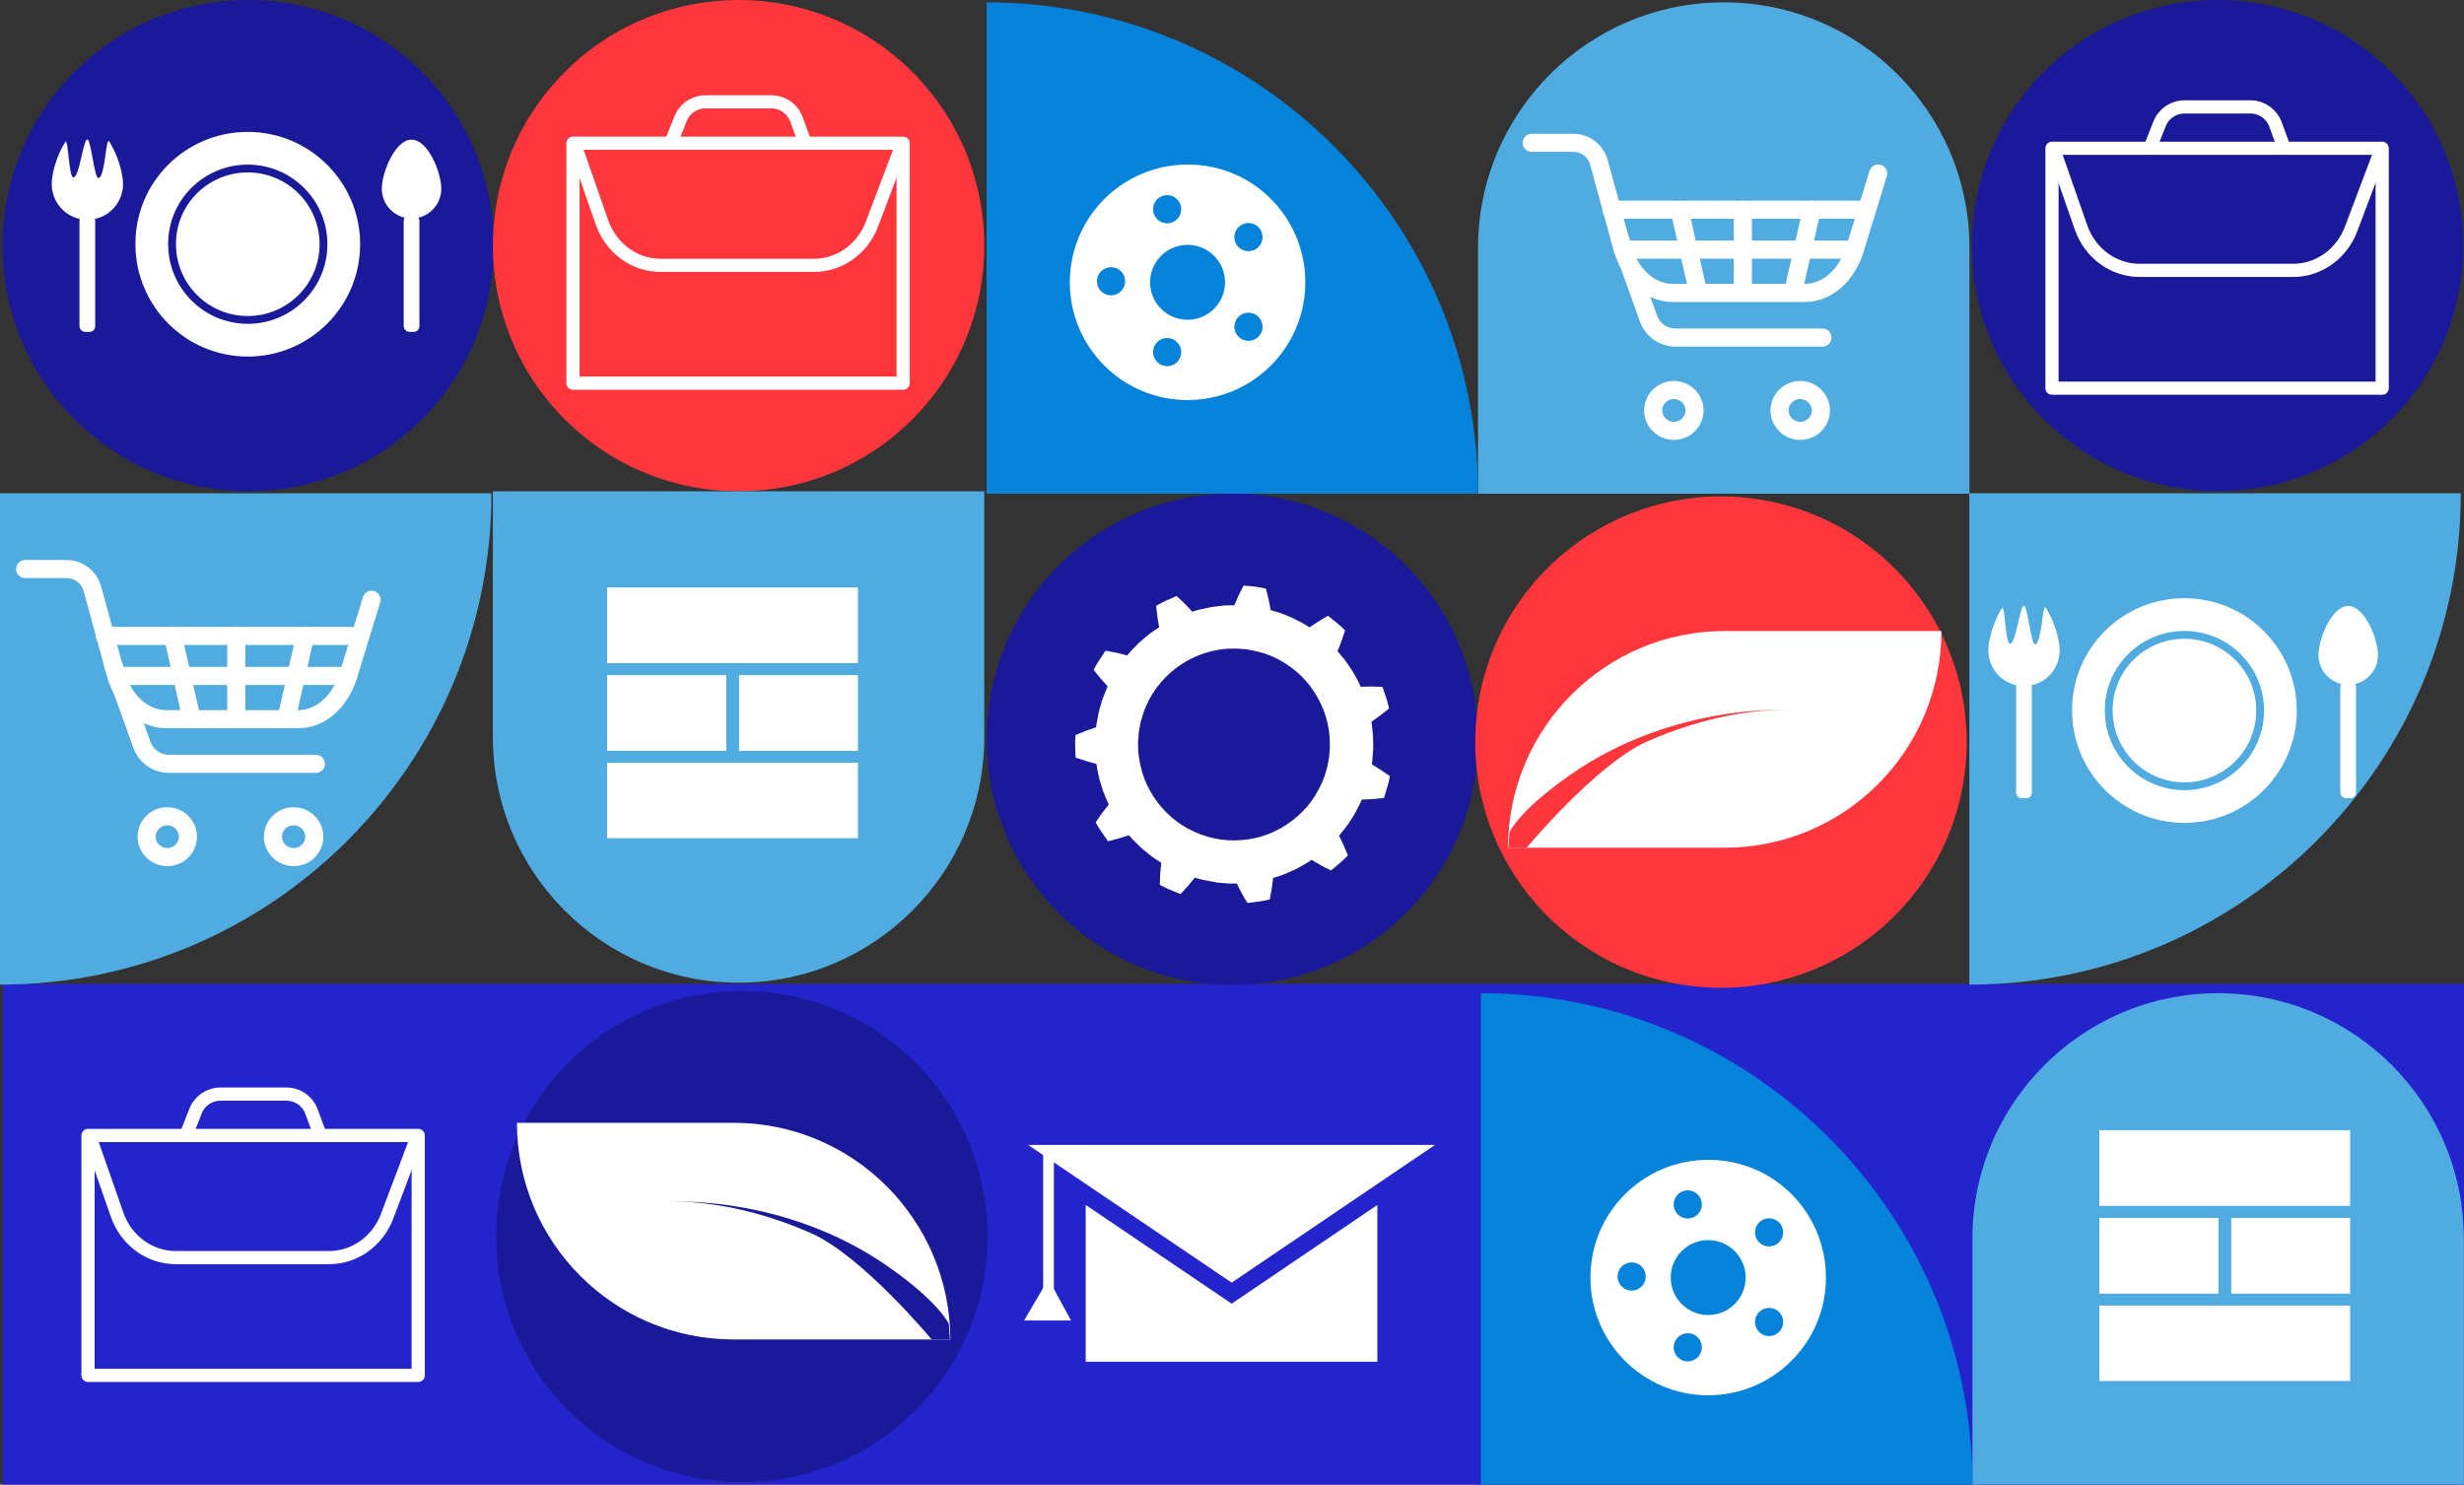 <?xml version="1.0" encoding="UTF-8"?> <svg xmlns="http://www.w3.org/2000/svg" viewBox="0 0 674.61 406.55"><rect x="0" y="0" width="674.61" height="406.55" fill="#333333" stroke="none"/><defs><style>.d{fill:#2424cd;}.e{stroke-width:3.61px;}.e,.f{stroke:#fff;stroke-linecap:round;stroke-linejoin:round;}.e,.f,.g,.h{fill:none;}.i{fill:#fff;}.j{fill:#0583db;}.k{fill:#ff363c;}.l{fill:#19199a;}.f{stroke-width:4.96px;}.g{stroke:#19199a;}.g,.h{stroke-miterlimit:10;stroke-width:2.14px;}.m{fill:#4fabe0;}.h{stroke:#4fabe0;}</style></defs><g id="a"></g><g id="b"><g id="c"><g><rect class="d" x="269.13" y="1.07" width="137.1" height="673.85" transform="translate(675.68 .32) rotate(90)"></rect><circle class="l" cx="67.96" cy="67.27" r="67.27" transform="translate(-27.67 67.76) rotate(-45)"></circle><path class="m" d="M0,135.08H0c74.26,0,134.55,60.29,134.55,134.55H0V135.08H0Z" transform="translate(269.63 135.08) rotate(90)"></path><g><g><path class="f" d="M51.46,229.12c0,3.11-2.54,5.59-5.66,5.59s-5.66-2.54-5.66-5.59,2.54-5.59,5.66-5.59,5.66,2.54,5.66,5.59Z"></path><path class="f" d="M86.05,229.12c0,3.11-2.54,5.59-5.66,5.59s-5.66-2.54-5.66-5.59,2.54-5.59,5.66-5.59,5.66,2.54,5.66,5.59Z"></path></g><path class="f" d="M101.74,164.25l-6.38,20.72c-2.23,7.23-7.64,11.97-13.67,11.97H45.46c-6.16,0-11.68-4.96-13.8-12.43l-6.36-23.26c-.87-3.2-3.78-5.42-7.1-5.42H6.89"></path><line class="f" x1="31.84" y1="185.09" x2="95.36" y2="185.09"></line><line class="f" x1="28.71" y1="174.15" x2="98.04" y2="174.15"></line><line class="f" x1="47.34" y1="174.15" x2="52.11" y2="195.27"></line><line class="f" x1="64.69" y1="174.15" x2="64.69" y2="195.27"></line><line class="f" x1="83.56" y1="174.15" x2="78.77" y2="195.27"></line><path class="f" d="M86.48,209.17H46.27c-3.33,0-6.3-2.09-7.42-5.22l-7.94-22.1"></path></g><g><path class="i" d="M67.84,36.12h0c16.98,0,30.76,13.78,30.76,30.76h0c0,16.98-13.78,30.76-30.76,30.76h0c-16.98,0-30.76-13.78-30.76-30.76h0c-.09-16.98,13.69-30.76,30.76-30.76Z"></path><g><path class="i" d="M104.54,51.69c0-4.49,3.64-13.45,8.14-13.45s8.14,8.96,8.14,13.45-3.64,8.14-8.14,8.14-8.14-3.64-8.14-8.14Z"></path><rect class="i" x="110.53" y="58.94" width="4.3" height="31.94" rx="1.51" ry="1.51"></rect></g><g><path class="i" d="M14.16,50.43c0-3.11,1.45-8,3.72-11.58,.81-1.29,.92,9.65,2.2,9.73,1.65,.11,2.68-10.4,3.84-10.4,.99,0,1.91,10.6,3.01,10.57,1.87-.04,2.04-11.45,2.96-10.02,2.3,3.59,3.79,8.55,3.79,11.69,0,5.39-4.37,9.76-9.76,9.76s-9.76-4.37-9.76-9.76Z"></path><rect class="i" x="21.76" y="58.94" width="4.3" height="31.94" rx="1.51" ry="1.51"></rect></g><path class="g" d="M67.84,46.15h0c11.44,0,20.73,9.28,20.73,20.73h0c0,11.44-9.28,20.73-20.73,20.73h0c-11.44,0-20.73-9.28-20.73-20.73h0c-.06-11.44,9.23-20.73,20.73-20.73Z"></path></g><g><rect class="e" x="24.1" y="310.94" width="90.4" height="65.7"></rect><path class="e" d="M25.21,313.01l6.85,19.61c2.47,7.07,8.87,11.76,16.02,11.76h42.05c6.99,0,13.28-4.49,15.86-11.33l7.41-19.61"></path><path class="e" d="M50.9,310.93l2.66-6.7c1.1-2.79,3.8-4.62,6.8-4.62h18.06c3.06,0,5.81,1.91,6.87,4.8l2.41,6.52"></path></g><circle class="l" cx="607.14" cy="67.27" r="67.27" transform="translate(130.26 449.01) rotate(-45)"></circle><path class="m" d="M539.18,135.08h0c74.26,0,134.55,60.29,134.55,134.55h-134.55V135.08h0Z" transform="translate(808.81 -404.1) rotate(90)"></path><path class="m" d="M539.22,67.92v67.27h-134.55V67.91C404.67,30.76,434.79,.64,471.95,.64h0c37.16,0,67.27,30.12,67.27,67.28Z"></path><circle class="l" cx="337.4" cy="202.46" r="67.27" transform="translate(-28.07 56.66) rotate(-9.22)"></circle><path class="j" d="M270.12,.64h134.55c0,74.26-60.29,134.55-134.55,134.55h0V.64h0Z" transform="translate(269.48 405.31) rotate(-90)"></path><circle class="k" cx="202.21" cy="67.27" r="67.27" transform="translate(11.66 162.69) rotate(-45)"></circle><path class="m" d="M269.48,201.82v-67.27H134.94v67.28c0,37.15,30.12,67.27,67.27,67.27h0c37.16,0,67.27-30.12,67.27-67.28Z"></path><circle class="k" cx="471.15" cy="203.21" r="67.27" transform="translate(195.1 635.72) rotate(-80.78)"></circle><circle class="l" cx="203.11" cy="338.62" r="67.27" transform="translate(-179.95 242.8) rotate(-45)"></circle><g><g><path class="f" d="M463.94,112.39c0,3.11-2.54,5.59-5.66,5.59s-5.66-2.54-5.66-5.59,2.54-5.59,5.66-5.59,5.66,2.54,5.66,5.59Z"></path><path class="f" d="M498.53,112.39c0,3.11-2.54,5.59-5.66,5.59s-5.66-2.54-5.66-5.59,2.54-5.59,5.66-5.59,5.66,2.54,5.66,5.59Z"></path></g><path class="f" d="M514.22,47.52l-6.38,20.72c-2.23,7.23-7.64,11.97-13.67,11.97h-36.23c-6.16,0-11.68-4.96-13.8-12.43l-6.36-23.26c-.87-3.2-3.78-5.42-7.1-5.42h-11.32"></path><line class="f" x1="444.32" y1="68.36" x2="507.84" y2="68.36"></line><line class="f" x1="441.19" y1="57.43" x2="510.52" y2="57.43"></line><line class="f" x1="459.82" y1="57.43" x2="464.59" y2="78.55"></line><line class="f" x1="477.17" y1="57.43" x2="477.17" y2="78.55"></line><line class="f" x1="496.04" y1="57.43" x2="491.25" y2="78.55"></line><path class="f" d="M498.96,92.44h-40.21c-3.33,0-6.3-2.09-7.42-5.22l-7.94-22.1"></path></g><g><path class="i" d="M598.07,163.82h0c16.98,0,30.76,13.78,30.76,30.76h0c0,16.98-13.78,30.76-30.76,30.76h0c-16.98,0-30.76-13.78-30.76-30.76h0c-.09-16.98,13.69-30.76,30.76-30.76Z"></path><g><path class="i" d="M634.77,179.39c0-4.49,3.64-13.45,8.14-13.45s8.14,8.96,8.14,13.45-3.64,8.14-8.14,8.14-8.14-3.64-8.14-8.14Z"></path><rect class="i" x="640.75" y="186.64" width="4.3" height="31.94" rx="1.51" ry="1.51"></rect></g><g><path class="i" d="M544.38,178.13c0-3.11,1.45-8,3.72-11.58,.81-1.29,.92,9.65,2.2,9.73,1.65,.11,2.68-10.4,3.84-10.4,.99,0,1.91,10.6,3.01,10.57,1.87-.04,2.04-11.45,2.96-10.02,2.3,3.59,3.79,8.55,3.79,11.69,0,5.39-4.37,9.76-9.76,9.76s-9.76-4.37-9.76-9.76Z"></path><rect class="i" x="551.99" y="186.64" width="4.3" height="31.94" rx="1.51" ry="1.51"></rect></g><path class="h" d="M598.07,173.85h0c11.44,0,20.73,9.28,20.73,20.73h0c0,11.44-9.28,20.73-20.73,20.73h0c-11.44,0-20.73-9.28-20.73-20.73h0c-.06-11.44,9.23-20.73,20.73-20.73Z"></path></g><path class="i" d="M332.78,241.64l1.11,.1c1.54,.14,3.14,.28,4.73,.2,.99,2.07,1.92,3.78,2.86,5.22l.06,.1h.12c1.9-.21,3.92-.45,5.88-.95l.12-.03,.02-.12c.45-2.28,.71-4,.86-5.73l2.62-.85c.61-.23,1.21-.5,1.79-.75,.28-.13,.57-.25,.85-.38l.18-.08-.05-.18,.08,.17,.17-.07c.6-.24,1.16-.56,1.7-.88,.28-.16,.57-.32,.85-.48,.79-.41,1.56-.89,2.36-1.46,1.81,1.11,3.57,2.07,5.23,2.85l.11,.05,.78-.65c1.27-1.05,2.58-2.15,3.73-3.39l.08-.09-.04-.11c-.79-2.02-1.54-3.7-2.36-5.28,1.16-1.4,2.37-2.91,3.36-4.53l.1-.16v-.03l.12-.14c.41-.57,.74-1.2,1.05-1.8,.12-.24,.25-.48,.38-.72,.43-.8,.87-1.63,1.2-2.5,1.96-.04,3.96-.19,5.95-.44l.13-.02,.04-.12c.14-.48,.29-.95,.44-1.43,.43-1.39,.88-2.83,1.12-4.3l.02-.12-.1-.07c-1.59-1.14-3.22-2.2-4.85-3.15,.1-.59,.15-1.19,.19-1.77,.03-.32,.05-.65,.08-.97,.12-1.1,.14-2.02,.11-2.9v-.18l-.2-.03h.19v-.19c.04-1.63-.17-3.26-.36-4.84l-.1-.79c1.58-1.07,3.13-2.24,4.71-3.57l.09-.07-.02-.11c-.27-1.46-.76-2.89-1.24-4.27-.17-.47-.33-.95-.48-1.42l-.04-.13h-.13c-1.96-.1-3.92-.11-5.83-.02-.33-.8-.74-1.61-1.24-2.47-.17-.28-.32-.57-.48-.85-.3-.55-.61-1.12-.99-1.64l-.11-.14-.17,.08,.17-.11-.11-.16c-.19-.26-.37-.53-.55-.8-.35-.52-.72-1.05-1.12-1.56l-1.77-2.11c.72-1.63,1.37-3.4,2.05-5.56l.03-.11-.08-.08c-1.06-1.12-2.28-2.08-3.46-3.02-.35-.28-.7-.56-1.05-.84l-.1-.08-.11,.06c-1.66,.94-3.31,2-4.92,3.14-1.35-.94-2.84-1.67-4.28-2.39l-.84-.42h-.03l-2.87-1.16-2.64-.78c-.29-1.87-.71-3.77-1.28-5.79l-.03-.11-.85-.16c-.71-.13-1.45-.27-2.19-.38l-2.94-.25h-.13l-.06,.1c-.93,1.75-1.73,3.47-2.44,5.27l-2.76,.06-3.05,.36h-.03l-.94,.18c-1.58,.3-3.2,.62-4.75,1.17-1.45-1.61-2.87-3.02-4.22-4.21l-.09-.08-.59,.25c-1.63,.7-3.32,1.42-4.88,2.36l-.1,.06v.12c.22,2.24,.46,4.01,.8,5.73l-2.26,1.56c-.52,.37-1.01,.79-1.48,1.2-.25,.21-.5,.42-.75,.63l-.15,.13,.1,.16-.12-.13-.14,.11c-.51,.39-.96,.86-1.39,1.31-.23,.24-.45,.47-.69,.7-.71,.7-1.32,1.37-1.85,2.06-1.95-.53-3.91-.96-5.83-1.27l-.12-.02-.07,.1c-.24,.36-.47,.72-.71,1.08-.85,1.27-1.73,2.58-2.41,3.98l-.05,.11,.07,.09c1.24,1.6,2.46,3.04,3.75,4.4-.1,.25-.2,.5-.3,.74-.61,1.47-1.23,2.99-1.63,4.56l-.04,.18,.17,.08-.18-.05-.06,.17c-.27,.83-.48,1.73-.66,2.82-.05,.32-.12,.64-.18,.96-.11,.57-.23,1.16-.28,1.76-1.83,.58-3.7,1.28-5.55,2.08l-.1,.05v.11c-.06,.72-.08,1.45-.08,2.17,0,1.34,.07,2.64,.13,3.77v.13l.13,.04c1.85,.65,3.73,1.21,5.57,1.67,.09,.9,.29,1.79,.48,2.64l.02,.07c.06,.26,.12,.52,.17,.78,.14,.67,.29,1.37,.54,2.03l.06,.17,.19-.03-.18,.06,.05,.18c.52,1.83,1.27,3.53,2.05,5.26-1.17,1.4-2.3,2.91-3.52,4.76l-.06,.09,.05,.1c.68,1.33,1.55,2.55,2.39,3.75,.29,.41,.57,.81,.85,1.22l.08,.11,.13-.03c1.91-.46,3.8-1.01,5.6-1.63,.6,.74,1.23,1.42,1.88,2.02,.24,.23,.47,.46,.71,.69,.44,.44,.89,.9,1.4,1.29l.14,.11,.15-.13-.13,.15,.15,.12c.25,.2,.5,.41,.75,.61,.48,.4,.99,.81,1.51,1.19l2.3,1.51c-.3,2.16-.37,4.2-.4,5.91v.11l.1,.06c1.5,.85,3.12,1.5,4.68,2.12l.87,.35,.09-.09c1.21-1.23,2.49-2.7,3.83-4.4,1.51,.5,3.09,.78,4.61,1.05l1.08,.2,.05-.19-.03,.2Zm-12.06-17.86c-3.75-3.26-6.58-7.57-7.96-12.16l-.06-.18h0l-.02-.08c-.78-2.81-1.11-5.1-1.08-7.26-.06-.76,.01-1.55,.09-2.31,.04-.45,.09-.91,.1-1.34l.34-1.84c.08-.6,.22-1.19,.42-1.77l.07-.19h0l.03-.1c1.28-4.63,3.95-8.88,7.72-12.28l.07-.06h0l.14-.12c3.59-3.18,8.26-5.37,13.15-6.18h.09l.19-.03c2.44-.42,4.98-.28,7.33-.07,2.35,.42,4.83,.96,7.07,2l.18,.08v-.02l.09,.04c4.56,2.1,8.38,5.36,11.05,9.43l.11,.16h0l.05,.07c2.74,4.27,4.19,9.07,4.2,13.88v.1h0v.09h0v.12c.05,.6,.03,1.21-.05,1.82l-.15,1.83c-.1,.45-.18,.9-.26,1.35-.13,.75-.26,1.54-.53,2.28-.52,2.06-1.45,4.19-2.95,6.7l-.05,.08h0l-.1,.16c-2.54,4.05-6.41,7.47-10.89,9.63l-.09,.04h0l-.17,.07c-4.33,2.04-9.29,2.81-14.35,2.22h-.11l-.16-.04c-5.03-.76-9.62-2.81-13.26-5.92l-.15-.13h0l-.07-.05Z"></path><g><rect class="e" x="156.87" y="39.22" width="90.4" height="65.7"></rect><path class="e" d="M157.97,41.29l6.85,19.61c2.47,7.07,8.87,11.76,16.02,11.76h42.05c6.99,0,13.28-4.49,15.86-11.33l7.41-19.61"></path><path class="e" d="M183.67,39.21l2.66-6.7c1.1-2.79,3.8-4.62,6.8-4.62h18.06c3.06,0,5.81,1.91,6.87,4.8l2.41,6.52"></path></g><g><rect class="i" x="166.22" y="160.88" width="68.67" height="20.7"></rect><rect class="i" x="166.22" y="208.88" width="68.67" height="20.66"></rect><rect class="i" x="166.22" y="184.88" width="32.63" height="20.73"></rect><rect class="i" x="202.35" y="184.88" width="32.54" height="20.73"></rect></g><g><path class="i" d="M472.2,172.8h59.33c0,32.74-26.51,59.33-59.33,59.33h-59.33c.08-32.74,26.59-59.33,59.33-59.33h0Z"></path><path class="k" d="M490.19,194.44s-31.72-2.2-60.24,17.71c-14.22,9.92-16.67,15.77-16.67,15.77l-.29,4.22h4.99s19.05-22.89,32.88-29.04c22.51-10.01,39.33-8.65,39.33-8.65Z"></path></g><g><rect class="e" x="561.81" y="40.6" width="90.4" height="65.7"></rect><path class="e" d="M562.91,42.67l6.85,19.61c2.47,7.07,8.87,11.76,16.02,11.76h42.05c6.99,0,13.28-4.49,15.86-11.33l7.41-19.61"></path><path class="e" d="M588.61,40.6l2.66-6.7c1.1-2.79,3.8-4.62,6.8-4.62h18.06c3.06,0,5.81,1.91,6.87,4.8l2.41,6.52"></path></g><path class="i" d="M357.38,77.31h0c0,17.8-14.44,32.24-32.24,32.24h0c-17.8,0-32.24-14.44-32.24-32.24h0c0-17.8,14.44-32.24,32.24-32.24h0c17.8-.09,32.24,14.35,32.24,32.24Z"></path><circle class="j" cx="325.14" cy="77.31" r="10.26"></circle><circle class="j" cx="341.81" cy="64.93" r="3.86"></circle><circle class="j" cx="341.81" cy="89.48" r="3.86"></circle><circle class="j" cx="319.55" cy="96.42" r="3.86"></circle><circle class="j" cx="304.19" cy="77.02" r="3.86"></circle><circle class="j" cx="319.55" cy="57.29" r="3.86"></circle><path class="m" d="M674.57,339.26v67.27h-134.55v-67.28c0-37.15,30.12-67.27,67.27-67.27h0c37.16,0,67.27,30.12,67.27,67.28Z"></path><path class="j" d="M405.47,271.98h134.55c0,74.26-60.29,134.55-134.55,134.55h0v-134.55h0Z" transform="translate(133.49 812) rotate(-90)"></path><path class="i" d="M499.92,349.85h0c0,17.8-14.44,32.24-32.24,32.24h0c-17.8,0-32.24-14.44-32.24-32.24h0c0-17.8,14.44-32.24,32.24-32.24h0c17.8-.09,32.24,14.35,32.24,32.24Z"></path><circle class="j" cx="467.68" cy="349.85" r="10.26"></circle><circle class="j" cx="484.35" cy="337.47" r="3.86"></circle><circle class="j" cx="484.35" cy="362.02" r="3.86"></circle><circle class="j" cx="462.09" cy="368.95" r="3.86"></circle><circle class="j" cx="446.73" cy="349.56" r="3.86"></circle><circle class="j" cx="462.09" cy="329.82" r="3.86"></circle><g><polygon class="i" points="337.22 357 297.25 329.96 297.25 372.91 377.1 372.91 377.1 329.97 337.22 357"></polygon><g><rect class="i" x="285.6" y="315" width="2.94" height="40.93" rx="1.47" ry="1.47"></rect><polygon class="i" points="280.38 361.61 287.05 350.25 293.23 361.61 280.38 361.61"></polygon></g><polygon class="i" points="337.22 351.24 392.89 313.52 281.47 313.52 337.22 351.24"></polygon></g><g><path class="i" d="M200.86,307.47h-59.33c0,32.74,26.51,59.33,59.33,59.33h59.33c-.08-32.74-26.59-59.33-59.33-59.33h0Z"></path><path class="l" d="M182.88,329.11s31.72-2.2,60.24,17.71c14.22,9.92,16.67,15.77,16.67,15.77l.29,4.22h-4.99s-19.05-22.89-32.88-29.04c-22.51-10.01-39.33-8.65-39.33-8.65Z"></path></g><g><rect class="i" x="574.77" y="309.51" width="68.67" height="20.7"></rect><rect class="i" x="574.77" y="357.52" width="68.67" height="20.66"></rect><rect class="i" x="574.77" y="333.52" width="32.63" height="20.73"></rect><rect class="i" x="610.89" y="333.52" width="32.54" height="20.73"></rect></g></g></g></g></svg> 